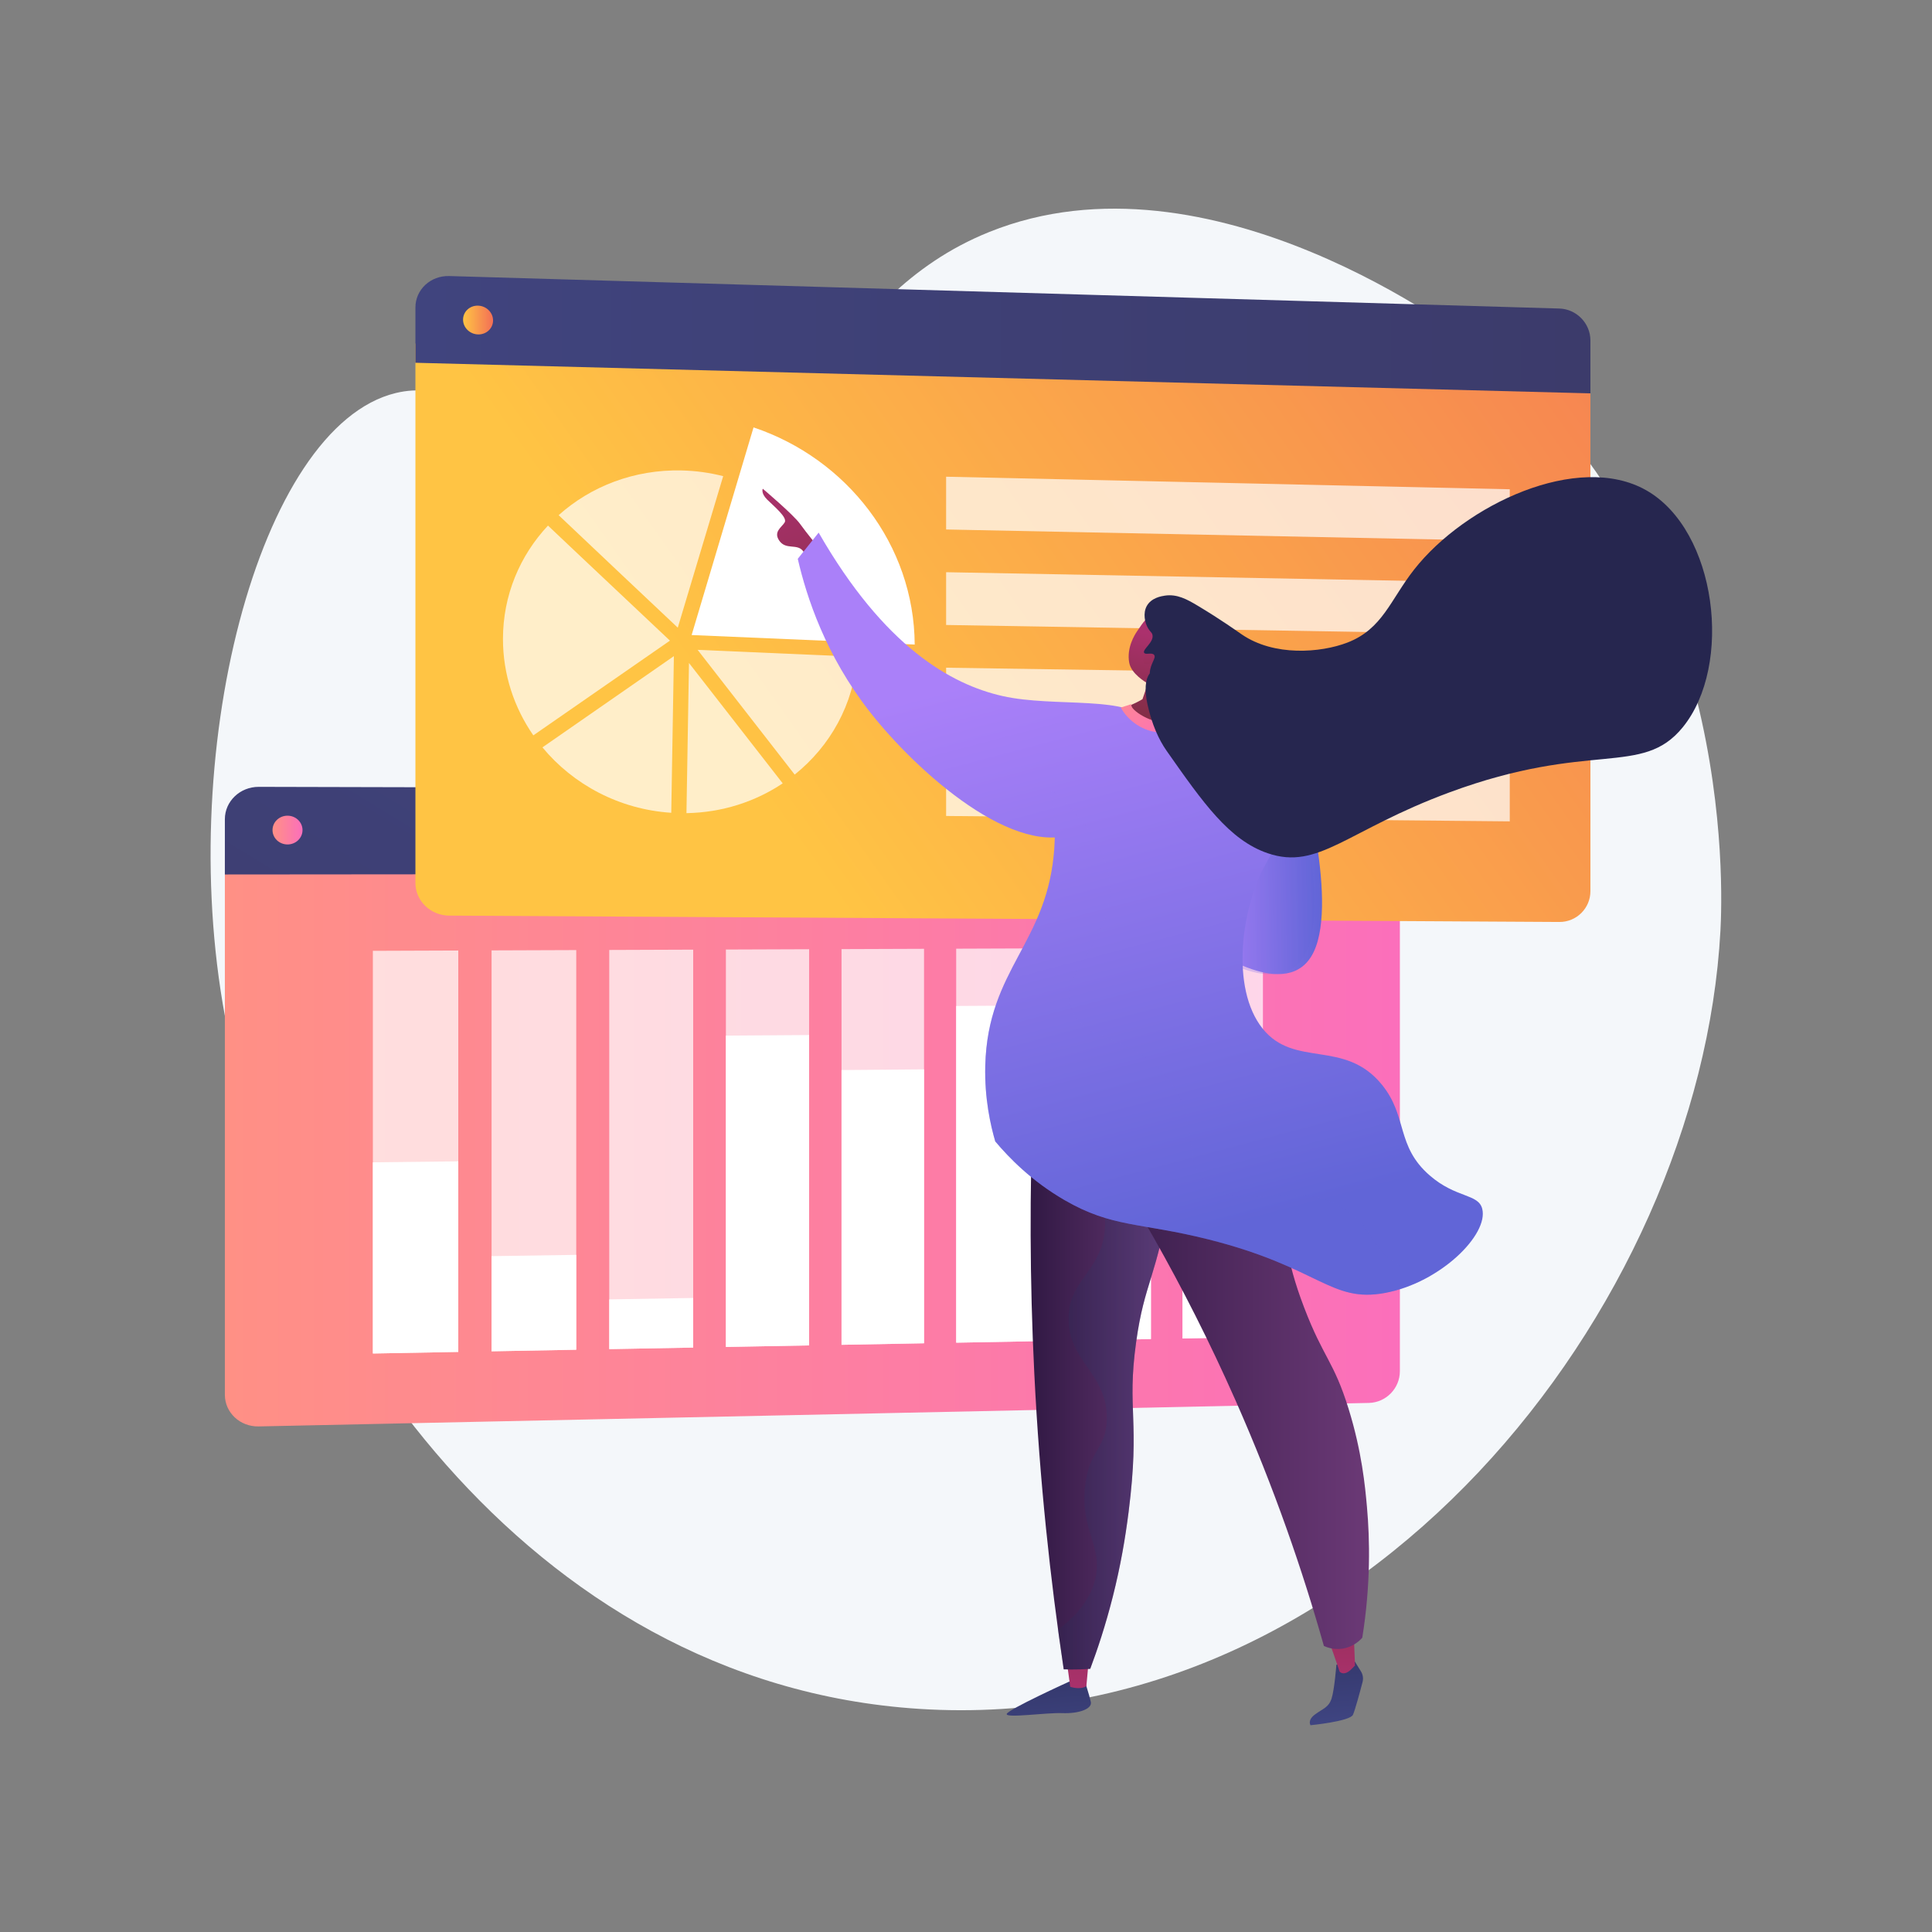 <svg width="1000" height="1000" viewBox="0 0 1000 1000" fill="none" xmlns="http://www.w3.org/2000/svg">
<rect x="0" y="0" width="1000" height="1000" fill="#808080" stroke="none"/>
<path d="M512.055 120.067C427.404 154.124 419.296 241.18 343.077 248.652C276.665 255.162 251.422 192.144 204.823 203.435C133.838 220.635 89.209 391.87 117.718 532.668C147.155 678.051 270.84 871.319 475.745 884.508C705.796 899.316 879.865 676.944 890.493 481.799C891.642 460.695 898.43 283.87 764.823 179.414C758.147 174.194 626.49 74.028 512.055 120.067Z" fill="#F4F7FA"/>
<path d="M116.39 442.678V721.899C116.39 731.169 124.239 738.517 133.91 738.313L708.49 726.157C717.375 725.969 724.569 718.627 724.569 709.757V442.598L116.39 442.678Z" fill="url(#paint0_linear_1943_11204)"/>
<path d="M708.49 408.645L133.91 407.274C124.239 407.251 116.39 414.747 116.39 424.017V452.628L724.569 452.118V424.743C724.569 415.873 717.375 408.666 708.49 408.645Z" fill="url(#paint1_linear_1943_11204)"/>
<path d="M156.582 429.651C156.582 433.761 153.109 437.091 148.823 437.09C144.535 437.089 141.056 433.753 141.056 429.639C141.056 425.524 144.535 422.194 148.823 422.2C153.109 422.206 156.582 425.541 156.582 429.651Z" fill="url(#paint2_linear_1943_11204)"/>
<path opacity="0.71" d="M237.207 699.753L192.988 700.573V492.146L237.207 491.984V699.753Z" fill="white"/>
<path d="M237.207 699.753L192.988 700.573V601.617L237.207 601.109V699.753Z" fill="white"/>
<path opacity="0.71" d="M298.267 698.62L254.435 699.433V491.921L298.267 491.76V698.62Z" fill="white"/>
<path d="M298.267 698.62L254.435 699.433V650.172L298.267 649.514V698.62Z" fill="white"/>
<path opacity="0.71" d="M358.793 697.497L315.343 698.303V491.698L358.793 491.539V697.497Z" fill="white"/>
<path d="M358.793 697.497L315.343 698.303V672.554L358.793 671.828V697.497Z" fill="white"/>
<path opacity="0.71" d="M418.796 696.384L375.723 697.183V491.476L418.796 491.318V696.384Z" fill="white"/>
<path d="M418.796 696.384L375.723 697.183V536.036L418.796 535.739V696.384Z" fill="white"/>
<path opacity="0.71" d="M478.28 695.28L435.578 696.072V491.257L478.28 491.101V695.28Z" fill="white"/>
<path d="M478.28 695.28L435.578 696.072V553.856L478.28 553.505V695.28Z" fill="white"/>
<path opacity="0.71" d="M537.253 694.186L494.918 694.972V491.039L537.253 490.884V694.186Z" fill="white"/>
<path d="M537.253 694.186L494.918 694.972V520.691L537.253 520.444V694.186Z" fill="white"/>
<path opacity="0.71" d="M595.721 693.102L553.748 693.881V490.824L595.721 490.67V693.102Z" fill="white"/>
<path d="M595.721 693.102L553.748 693.881V569.154L595.721 568.76V693.102Z" fill="white"/>
<path opacity="0.71" d="M653.691 692.026L612.075 692.798V490.61L653.691 490.458V692.026Z" fill="white"/>
<path d="M653.691 692.026L612.075 692.798V622.602L653.691 622.046V692.026Z" fill="white"/>
<path d="M215.019 177.815V457.035C215.019 466.306 222.868 473.865 232.539 473.921L807.119 477.211C816.003 477.262 823.198 470.113 823.198 461.243V194.084L215.019 177.815Z" fill="url(#paint3_linear_1943_11204)"/>
<path d="M807.119 159.699L232.539 142.882C222.868 142.599 215.019 149.884 215.019 159.154V187.765L823.198 203.605V176.229C823.198 167.36 816.003 159.959 807.119 159.699Z" fill="url(#paint4_linear_1943_11204)"/>
<path d="M357.989 328.696L390.032 221.219C438.362 237.45 473.186 281.949 473.445 333.622L357.989 328.696Z" fill="white"/>
<g opacity="0.71">
<path d="M443.699 339.947C441.911 364.536 429.717 386.212 411.324 400.928L361.086 336.363L443.699 339.947Z" fill="white"/>
<path d="M350.815 324.879C331.365 306.566 307.864 284.391 289.15 266.655C305.75 251.789 328.154 242.954 352.736 243.502C360.179 243.668 367.408 244.686 374.324 246.455L350.815 324.879Z" fill="white"/>
<path d="M346.76 331.591L276.051 380.624C266.13 366.299 260.333 349.123 260.333 330.725C260.333 308.035 269.145 287.491 283.637 272.042C288.824 276.954 294.589 282.405 300.904 288.369C320.013 306.416 339.184 324.463 346.76 331.591Z" fill="white"/>
<path d="M348.803 339.61L347.44 420.696C320.57 418.963 296.699 406.103 280.762 386.839L348.803 339.61Z" fill="white"/>
<path d="M356.615 343.161L405.127 405.464C390.981 414.92 373.856 420.567 355.309 420.883L356.615 343.161Z" fill="white"/>
</g>
<path opacity="0.71" d="M781.45 279.987L489.709 274.062V246.746L781.45 253.248V279.987Z" fill="white"/>
<path opacity="0.71" d="M781.45 328.371L489.709 323.49V296.174L781.45 301.633V328.371Z" fill="white"/>
<path opacity="0.71" d="M781.45 376.755L489.709 372.919V345.603L781.45 350.016V376.755Z" fill="white"/>
<path opacity="0.71" d="M781.45 425.139L489.709 422.347V395.031L781.45 398.4V425.139Z" fill="white"/>
<path d="M255.211 165.868C255.211 169.978 251.737 173.215 247.451 173.099C243.163 172.982 239.684 169.553 239.684 165.439C239.684 161.324 243.163 158.087 247.451 158.208C251.738 158.329 255.211 161.759 255.211 165.868Z" fill="url(#paint5_linear_1943_11204)"/>
<path d="M553.179 870.509C553.179 870.509 521.599 884.863 521.083 887.154C520.566 889.445 541.392 886.386 549.893 886.716C558.395 887.046 565.388 884.534 564.619 880.933C563.849 877.331 560.873 868.275 560.873 868.275L553.179 870.509Z" fill="url(#paint6_linear_1943_11204)"/>
<path d="M552.023 858.861L553.944 873.08C553.944 873.08 558.944 874.86 562.302 872.756L563.735 857.161L552.023 858.861Z" fill="url(#paint7_linear_1943_11204)"/>
<path d="M700.746 859.202L704.419 865.099C705.446 866.748 705.753 868.733 705.26 870.613C703.976 875.517 701.41 885.074 700.292 887.565C698.768 890.96 678.332 892.976 678.332 892.976C678.332 892.976 676.509 890.412 680.752 887.314C684.995 884.217 687.723 883.73 689.22 879.158C690.717 874.587 691.716 861.658 691.716 861.658L700.746 859.202Z" fill="url(#paint8_linear_1943_11204)"/>
<path d="M685.456 844.217C686.798 845.286 693.361 865.209 693.361 865.209C693.361 865.209 695.486 867.926 699.522 863.916C703.558 859.907 701.349 862.118 701.349 862.118L700.592 842.523L685.456 844.217Z" fill="url(#paint9_linear_1943_11204)"/>
<path d="M534.647 573.201C532.981 615.614 532.913 661.695 535.354 710.923C538.101 766.358 543.623 817.594 550.582 864.038C553.169 864.121 555.887 864.135 558.727 864.055C560.644 864.002 562.502 863.909 564.298 863.785C567.909 854.154 572.177 841.489 575.999 826.362C580.018 810.456 582.442 796.187 584.169 782.543C590.251 734.504 583.124 730.312 588.059 694.711C592.43 663.18 598.646 661.949 605.943 617.182C613.86 568.608 607.967 561.321 605.101 558.689C592.899 547.482 564.238 555.111 534.647 573.201Z" fill="url(#paint10_linear_1943_11204)"/>
<path opacity="0.3" d="M605.101 558.689C593.463 548 566.848 554.471 538.738 570.785C571.076 605.723 574.602 628.389 570.725 643.095C566.344 659.716 553.023 664.503 553.074 682.678C553.136 705.012 573.293 710.928 572.865 734.562C572.581 750.19 563.724 750.028 561.632 769.331C559.157 792.169 570.729 800.039 566.981 816.937C565.368 824.207 560.766 833.706 547.659 843.491C548.604 850.43 549.573 857.299 550.583 864.039C553.169 864.12 555.888 864.135 558.727 864.054C560.644 864.001 562.503 863.908 564.298 863.784C567.909 854.153 572.178 841.489 575.999 826.362C580.018 810.455 582.442 796.187 584.17 782.543C590.251 734.504 583.124 730.312 588.06 694.71C592.43 663.179 598.647 661.948 605.943 617.181C613.86 568.608 607.967 561.321 605.101 558.689Z" fill="url(#paint11_linear_1943_11204)"/>
<path d="M554.678 572.488C582.522 613.23 612.555 663.936 639.414 724.628C659.711 770.493 674.432 813.557 685.24 851.936C686.703 852.613 690.153 853.964 694.561 853.381C700.574 852.586 704.178 848.748 705.12 847.677C709.519 820.164 709.034 796.863 707.541 780.046C706.585 769.279 704.893 751.349 698.03 729.214C690.344 704.419 685.058 703.025 675.03 676.794C664.62 649.566 667.142 642.771 657.173 608.698C653.079 594.7 646.223 573.87 634.912 548.953C608.168 556.798 581.422 564.643 554.678 572.488Z" fill="url(#paint12_linear_1943_11204)"/>
<path d="M422.976 282.473C422.976 282.473 417.573 276.006 414.13 271.189C410.687 266.371 394.81 252.969 394.81 252.969C394.81 252.969 393.67 255.176 397.099 258.592C400.529 262.007 407.716 267.833 406.149 270.398C404.581 272.963 400.062 275.293 403.463 279.998C406.863 284.702 412.524 281.315 415.538 285.083C418.552 288.851 421.645 292.964 421.645 292.964L422.976 282.473Z" fill="url(#paint13_linear_1943_11204)"/>
<path d="M423.735 275.68C420.13 280.203 416.525 284.727 412.92 289.249C417.529 309.193 427.356 339.245 450.202 368.438C474.418 399.379 526.07 445.719 558.224 430.528C577.822 421.269 604.281 389.494 594.773 374.175C585.633 359.447 546.079 366.409 518.914 360.273C492.286 354.258 457.726 334.878 423.735 275.68Z" fill="url(#paint14_linear_1943_11204)"/>
<path d="M672.006 393.303C672.006 393.303 693.075 465.015 680.023 492.607C666.97 520.2 625.348 489.898 625.348 489.898L672.006 393.303Z" fill="url(#paint15_linear_1943_11204)"/>
<path opacity="0.3" d="M668.107 393.388C668.107 393.388 689.176 465.1 676.123 492.692C663.071 520.285 621.448 489.983 621.448 489.983L668.107 393.388Z" fill="url(#paint16_linear_1943_11204)"/>
<path d="M606.488 366.786C579.423 366.293 558.58 367.177 547.056 379.205C534.885 391.911 547.765 405.674 545.773 438.257C542.722 488.141 511.257 500.999 509.971 551.569C509.537 568.607 512.721 582.457 515.14 590.786C522.293 599.307 533.958 611.297 551.002 621.165C575.805 635.524 589.943 632.617 625.306 641.472C683.151 655.955 688.675 674.585 717.084 669.189C745.794 663.735 770.547 638.934 767.204 625.684C765.2 617.748 753.633 620.261 739.994 608.388C722.415 593.088 728.736 577.979 715.264 561.418C695.912 537.631 670.009 552.995 653.511 532.373C636.822 511.513 642.347 469.569 655.528 446.485C664.138 431.408 667.583 413.883 674.845 398.113C675.449 396.803 676.136 394.66 675.754 392.01C674.299 381.873 657.238 376.73 644.318 372.965C624.614 367.224 608.714 366.825 606.488 366.786Z" fill="url(#paint17_linear_1943_11204)"/>
<path d="M580.143 366.241L585.44 364.484C585.44 364.484 586.992 371.674 604.16 372.202C613.677 371.995 619.715 366.528 619.715 366.528L623.416 369.105C623.416 369.105 615.639 379.266 602.919 379.289C586.502 379.319 580.143 366.241 580.143 366.241Z" fill="url(#paint18_linear_1943_11204)"/>
<path d="M584.487 343.027C583.035 335.161 587.447 328.403 588.416 326.948C592.475 320.858 593.444 320.065 595.203 319.106L597.636 317.895C597.636 317.895 597.775 317.854 597.919 317.818C599.445 317.426 604.497 317.733 605.498 318.044C608.694 319.039 610.953 332.637 608.247 351.326C608.376 352.793 608.506 354.26 608.634 355.727C615.911 354.721 618.017 355.415 618.391 356.389C619.2 358.501 614.132 370.832 607.2 373.26C598.508 376.304 586.398 368.365 585.671 365.494C585.377 364.331 585.428 365.33 591.348 361.902C591.893 360.184 593.585 355.53 594.13 353.812C592.875 353.008 585.556 348.821 584.487 343.027Z" fill="url(#paint19_linear_1943_11204)"/>
<path d="M594.405 336.697C596.01 334.868 598.347 336.938 598.13 339.474C597.914 342.011 595.217 344.422 592.88 343.703C590.542 342.985 592.245 339.159 594.405 336.697Z" fill="url(#paint20_linear_1943_11204)"/>
<path d="M852.044 253.738C816.74 233.765 758.364 261.146 731.935 294.818C719.654 310.464 715.629 325.573 697.426 332.59C683.588 337.925 659.46 339.842 642.736 328.373C640.63 326.929 632.083 320.776 619.873 313.478C614.491 310.261 609.219 307.313 602.84 308.315C601.22 308.57 595.819 309.386 593.493 313.793C591.608 317.363 592.436 322.249 594.332 325.353C595.467 327.209 596.164 327.219 596.498 328.565C597.438 332.348 591.215 336.13 592.19 337.873C592.887 339.119 596.239 337.502 597.381 338.98C598.633 340.599 595.287 343.416 595.114 348.557C592.68 351.632 592.383 357.43 593.931 364.563C596.205 375.048 599.884 382.979 603.813 388.579C622.725 415.544 636.252 434.832 656.156 441.628C682.507 450.625 696.939 429.843 750.259 410.13C823.271 383.137 849.805 402.291 870.888 376.561C897.211 344.434 888.699 274.475 852.044 253.738Z" fill="#26264F"/>
<g opacity="0.3">
<path d="M696.756 626.37C669.539 608.286 644.901 628.972 625.661 613.04C609.816 599.919 622.808 582.811 605.665 559.718C586.867 534.396 560.782 540.872 554.565 521.949C548.14 502.391 573.917 489.119 574.561 461.963C574.889 448.104 568.667 430.055 543.811 408.407C545.152 416.306 546.525 425.934 545.772 438.257C542.721 488.142 511.256 500.999 509.97 551.569C509.536 568.608 512.72 582.457 515.139 590.787C522.292 599.307 533.957 611.298 551.001 621.165C575.804 635.523 589.942 632.618 625.305 641.472C683.15 655.956 688.674 674.585 717.082 669.189C725.357 667.617 733.297 664.433 740.337 660.387C732.063 659.099 725.895 656.285 721.194 653.031C708.765 644.426 710.948 635.8 696.756 626.37Z" fill="url(#paint21_linear_1943_11204)"/>
</g>
<defs>
<linearGradient id="paint0_linear_1943_11204" x1="116.39" y1="590.457" x2="724.569" y2="590.457" gradientUnits="userSpaceOnUse">
<stop stop-color="#FF9085"/>
<stop offset="1" stop-color="#FB6FBB"/>
</linearGradient>
<linearGradient id="paint1_linear_1943_11204" x1="469.262" y1="356.042" x2="205.753" y2="786.822" gradientUnits="userSpaceOnUse">
<stop stop-color="#40447E"/>
<stop offset="0.996" stop-color="#3C3B6B"/>
</linearGradient>
<linearGradient id="paint2_linear_1943_11204" x1="141.056" y1="429.645" x2="156.582" y2="429.645" gradientUnits="userSpaceOnUse">
<stop stop-color="#FF9085"/>
<stop offset="1" stop-color="#FB6FBB"/>
</linearGradient>
<linearGradient id="paint3_linear_1943_11204" x1="394.012" y1="412.123" x2="929.543" y2="33.437" gradientUnits="userSpaceOnUse">
<stop stop-color="#FFC444"/>
<stop offset="0.996" stop-color="#F36F56"/>
</linearGradient>
<linearGradient id="paint4_linear_1943_11204" x1="215.019" y1="173.239" x2="823.198" y2="173.239" gradientUnits="userSpaceOnUse">
<stop stop-color="#40447E"/>
<stop offset="0.996" stop-color="#3C3B6B"/>
</linearGradient>
<linearGradient id="paint5_linear_1943_11204" x1="239.684" y1="165.654" x2="255.211" y2="165.654" gradientUnits="userSpaceOnUse">
<stop stop-color="#FFC444"/>
<stop offset="0.996" stop-color="#F36F56"/>
</linearGradient>
<linearGradient id="paint6_linear_1943_11204" x1="537.878" y1="820.712" x2="545.723" y2="920.562" gradientUnits="userSpaceOnUse">
<stop offset="0.004" stop-color="#26264F"/>
<stop offset="1" stop-color="#444B8C"/>
</linearGradient>
<linearGradient id="paint7_linear_1943_11204" x1="558.132" y1="876.302" x2="556.705" y2="772.89" gradientUnits="userSpaceOnUse">
<stop stop-color="#AB316D"/>
<stop offset="1" stop-color="#792D3D"/>
</linearGradient>
<linearGradient id="paint8_linear_1943_11204" x1="686.135" y1="809.065" x2="693.98" y2="908.912" gradientUnits="userSpaceOnUse">
<stop offset="0.004" stop-color="#26264F"/>
<stop offset="1" stop-color="#444B8C"/>
</linearGradient>
<linearGradient id="paint9_linear_1943_11204" x1="694.001" y1="874.428" x2="692.575" y2="771.014" gradientUnits="userSpaceOnUse">
<stop stop-color="#AB316D"/>
<stop offset="1" stop-color="#792D3D"/>
</linearGradient>
<linearGradient id="paint10_linear_1943_11204" x1="533.451" y1="708.775" x2="609.912" y2="708.775" gradientUnits="userSpaceOnUse">
<stop stop-color="#311944"/>
<stop offset="1" stop-color="#6B3976"/>
</linearGradient>
<linearGradient id="paint11_linear_1943_11204" x1="538.738" y1="708.778" x2="609.912" y2="708.778" gradientUnits="userSpaceOnUse">
<stop offset="0.004" stop-color="#26264F"/>
<stop offset="1" stop-color="#444B8C"/>
</linearGradient>
<linearGradient id="paint12_linear_1943_11204" x1="554.678" y1="701.238" x2="708.602" y2="701.238" gradientUnits="userSpaceOnUse">
<stop stop-color="#311944"/>
<stop offset="1" stop-color="#6B3976"/>
</linearGradient>
<linearGradient id="paint13_linear_1943_11204" x1="400.401" y1="245.868" x2="445.366" y2="371.561" gradientUnits="userSpaceOnUse">
<stop stop-color="#AB316D"/>
<stop offset="1" stop-color="#792D3D"/>
</linearGradient>
<linearGradient id="paint14_linear_1943_11204" x1="509.348" y1="351.652" x2="588.063" y2="649.384" gradientUnits="userSpaceOnUse">
<stop stop-color="#AA80F9"/>
<stop offset="0.996" stop-color="#6165D7"/>
</linearGradient>
<linearGradient id="paint15_linear_1943_11204" x1="624.471" y1="449.68" x2="683.91" y2="448.384" gradientUnits="userSpaceOnUse">
<stop stop-color="#AA80F9"/>
<stop offset="0.996" stop-color="#6165D7"/>
</linearGradient>
<linearGradient id="paint16_linear_1943_11204" x1="620.572" y1="449.765" x2="680.01" y2="448.469" gradientUnits="userSpaceOnUse">
<stop stop-color="#AA80F9"/>
<stop offset="0.996" stop-color="#6165D7"/>
</linearGradient>
<linearGradient id="paint17_linear_1943_11204" x1="569.136" y1="335.845" x2="647.851" y2="633.576" gradientUnits="userSpaceOnUse">
<stop stop-color="#AA80F9"/>
<stop offset="0.996" stop-color="#6165D7"/>
</linearGradient>
<linearGradient id="paint18_linear_1943_11204" x1="586.15" y1="344.073" x2="610.439" y2="380.875" gradientUnits="userSpaceOnUse">
<stop stop-color="#FF9085"/>
<stop offset="1" stop-color="#FB6FBB"/>
</linearGradient>
<linearGradient id="paint19_linear_1943_11204" x1="605.44" y1="330.937" x2="592.895" y2="381.679" gradientUnits="userSpaceOnUse">
<stop stop-color="#AB316D"/>
<stop offset="1" stop-color="#792D3D"/>
</linearGradient>
<linearGradient id="paint20_linear_1943_11204" x1="595.002" y1="327.624" x2="594.813" y2="375.115" gradientUnits="userSpaceOnUse">
<stop stop-color="#AB316D"/>
<stop offset="1" stop-color="#792D3D"/>
</linearGradient>
<linearGradient id="paint21_linear_1943_11204" x1="552.292" y1="340.298" x2="631.007" y2="638.03" gradientUnits="userSpaceOnUse">
<stop stop-color="#AA80F9"/>
<stop offset="0.996" stop-color="#6165D7"/>
</linearGradient>
</defs>
</svg>
